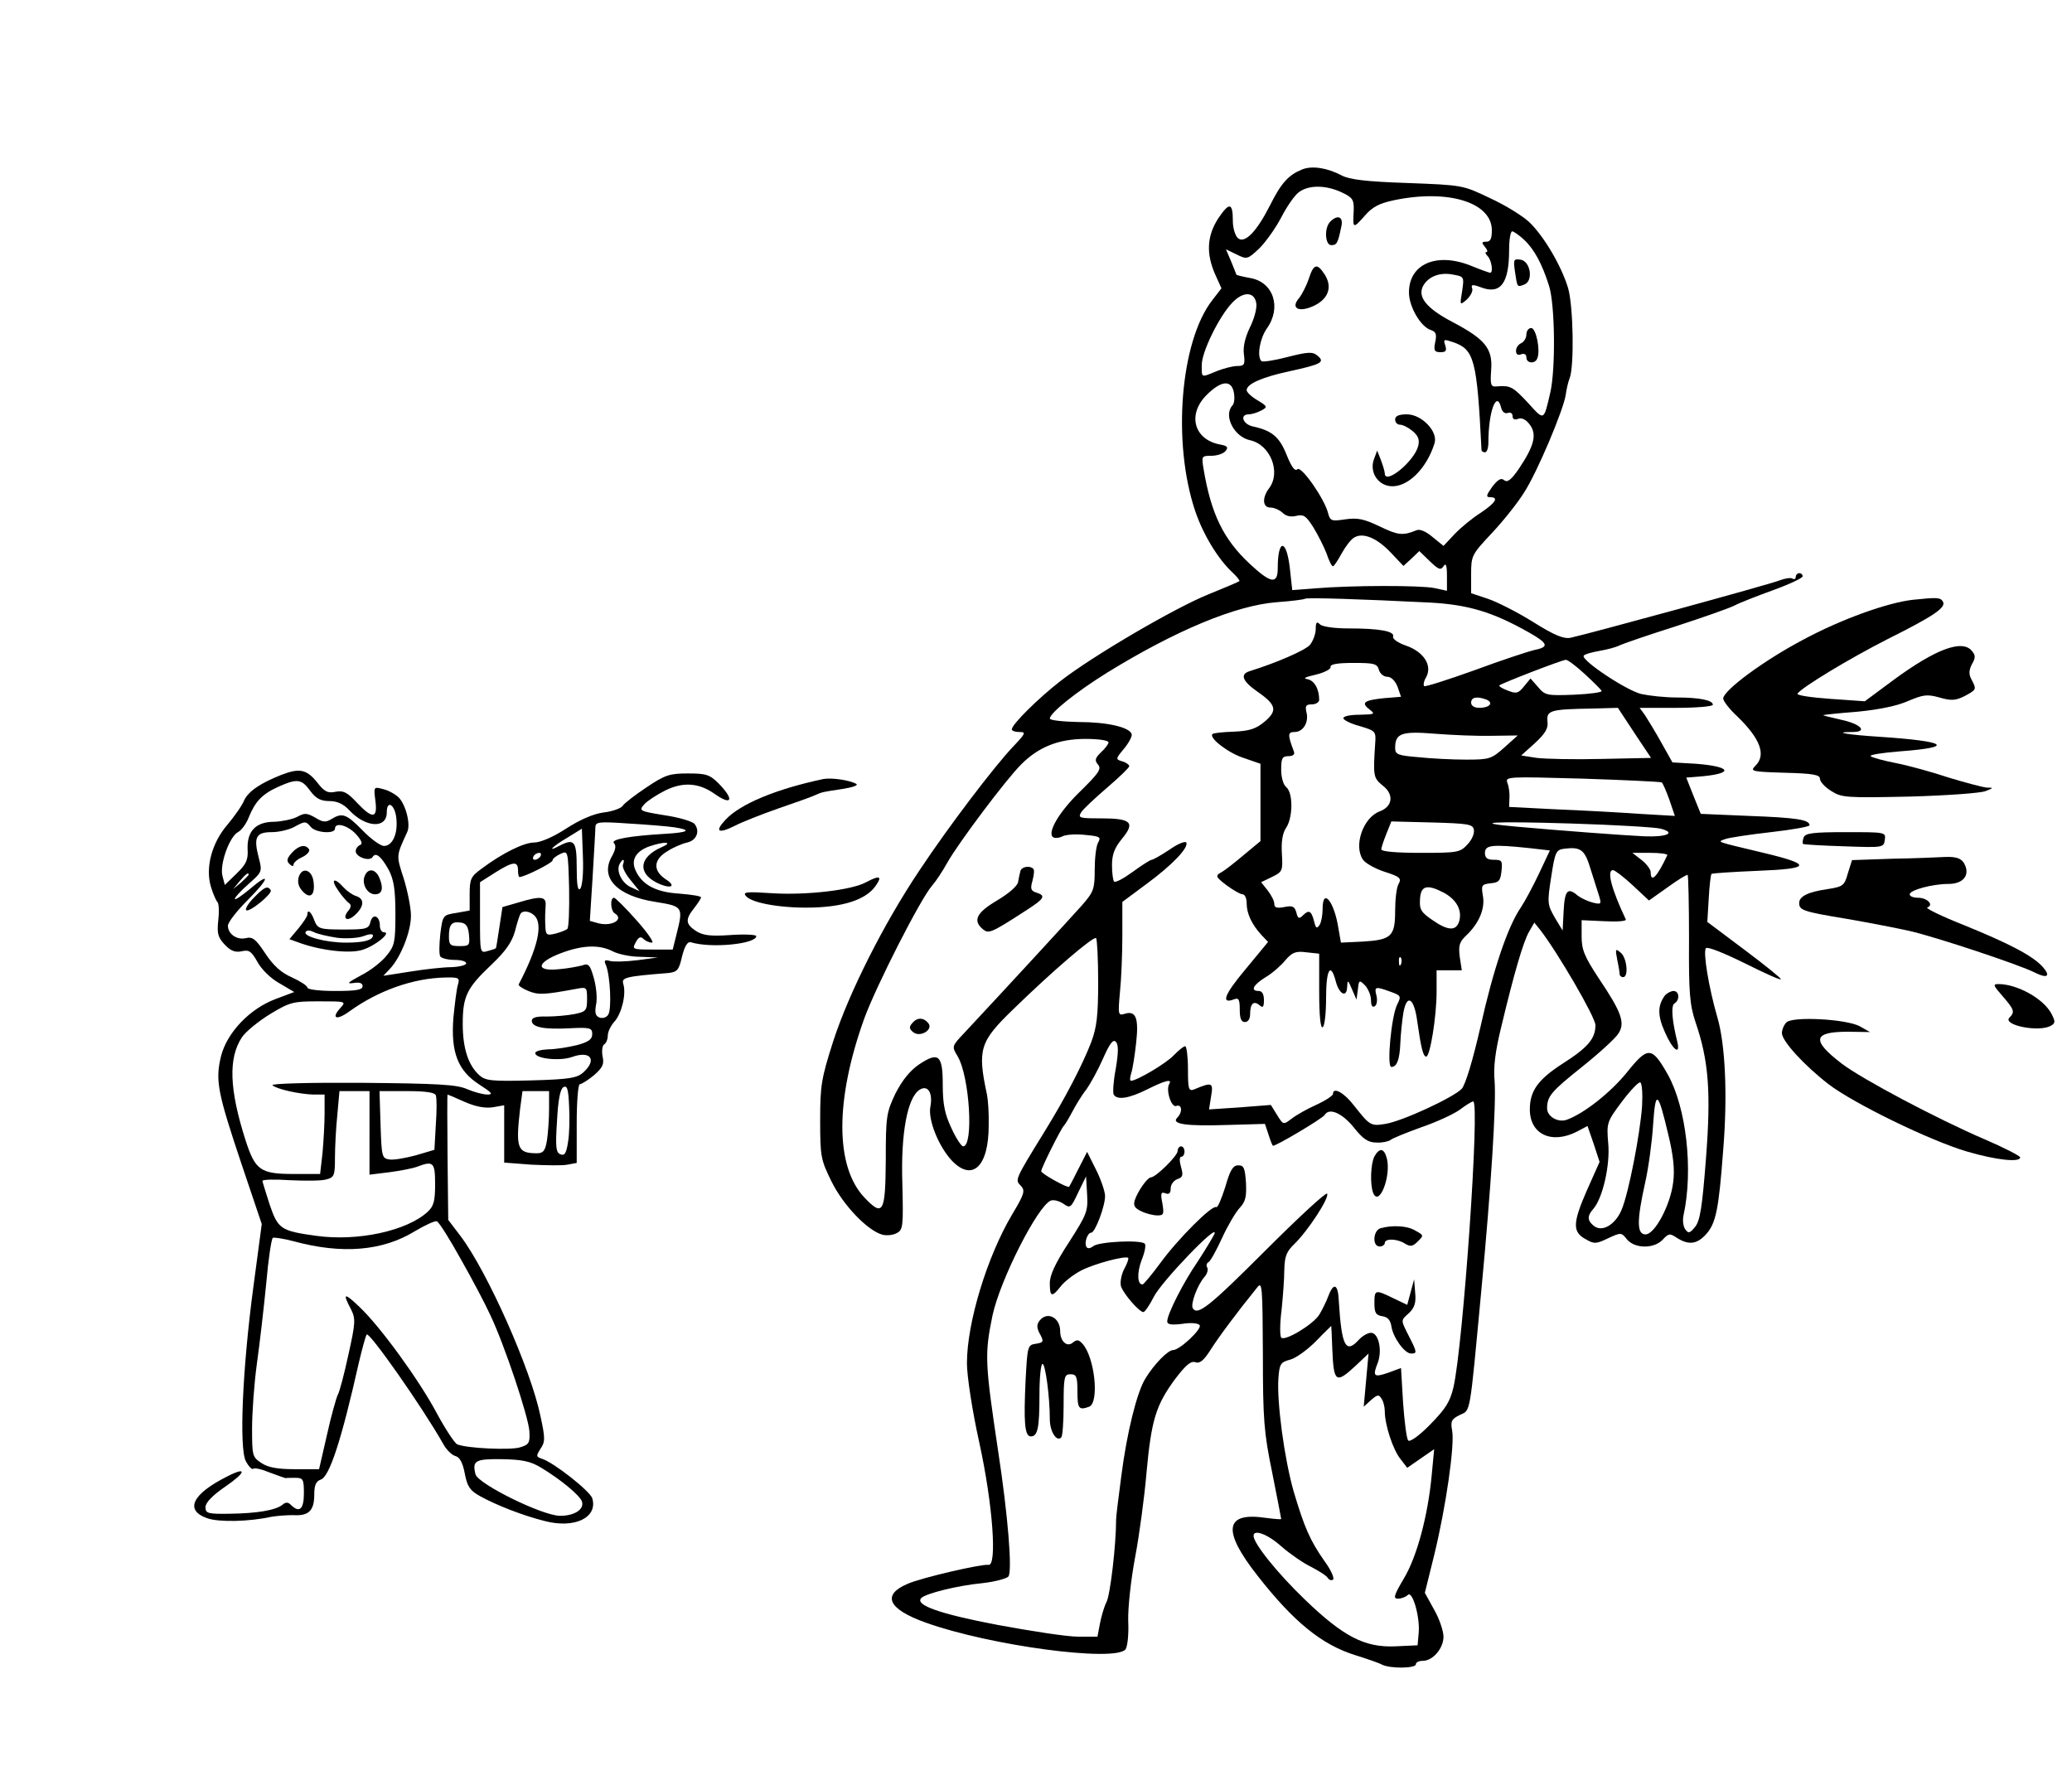 <?xml version="1.0" standalone="no"?>
<!DOCTYPE svg PUBLIC "-//W3C//DTD SVG 20010904//EN"
 "http://www.w3.org/TR/2001/REC-SVG-20010904/DTD/svg10.dtd">
<svg version="1.0" xmlns="http://www.w3.org/2000/svg"
 width="600pt" height="517pt" viewBox="0 0 600 517"
 preserveAspectRatio="xMidYMid meet">
<g transform="translate(0,517) scale(0.1,-0.1)"
fill="#000000" stroke="none">
<path d="M3770 4679 c-39 -16 -60 -39 -92 -103 -39 -77 -73 -112 -93 -96 -8 7
-15 29 -15 50 0 54 -10 55 -42 8 -33 -51 -36 -102 -9 -163 l18 -40 -27 -35
c-92 -119 -116 -411 -49 -610 23 -68 66 -139 108 -178 13 -12 22 -24 20 -25
-2 -2 -42 -19 -89 -38 -97 -39 -335 -178 -430 -252 -63 -49 -139 -124 -140
-139 0 -5 10 -8 22 -8 20 0 18 -4 -18 -42 -55 -58 -186 -230 -271 -358 -104
-155 -205 -356 -250 -495 -35 -109 -38 -130 -38 -230 0 -105 2 -114 33 -177
34 -69 105 -143 148 -154 12 -3 31 -1 41 5 18 9 19 20 16 143 -5 146 15 250
50 272 24 15 39 -9 31 -50 -7 -38 25 -116 63 -156 59 -61 106 -16 106 102 1
36 -2 76 -5 90 -28 131 -21 153 75 246 116 113 234 214 241 207 3 -3 6 -61 6
-127 0 -97 -4 -131 -20 -174 -25 -65 -75 -162 -137 -262 -85 -138 -84 -137
-67 -154 13 -14 11 -23 -25 -83 -73 -123 -131 -314 -131 -431 0 -37 15 -136
36 -231 39 -178 52 -359 26 -353 -19 3 -193 -37 -234 -55 -75 -32 -57 -73 52
-112 186 -67 547 -115 579 -78 6 8 10 44 8 83 -1 39 8 120 20 184 12 63 27
174 33 245 14 152 27 195 82 270 31 41 46 54 59 50 13 -5 25 5 44 35 22 35 76
108 136 182 14 18 15 1 16 -194 0 -189 3 -227 27 -343 14 -71 26 -132 26 -134
0 -2 -20 0 -44 3 -120 18 -128 -36 -24 -168 104 -133 186 -200 284 -230 32
-10 67 -22 76 -27 24 -12 98 -11 98 1 0 6 9 10 20 10 29 0 60 36 60 70 0 16
-12 52 -27 78 l-27 49 27 109 c34 139 60 320 52 361 -5 27 -2 33 22 45 32 15
28 -7 62 355 29 305 44 546 39 612 -4 39 2 87 19 156 37 155 64 248 81 277
l15 26 17 -21 c51 -66 160 -253 160 -276 0 -39 -22 -65 -96 -112 -71 -46 -94
-79 -94 -132 0 -72 63 -102 137 -64 l30 16 18 -52 17 -52 -37 -83 c-41 -94
-42 -120 -3 -141 24 -14 30 -14 65 3 37 17 38 17 54 -3 23 -28 79 -28 104 -1
17 18 20 19 41 5 33 -21 57 -19 83 9 30 32 38 72 51 246 13 159 6 306 -17 384
-25 86 -42 190 -33 200 5 5 52 -14 111 -43 56 -28 104 -50 106 -47 2 2 -45 40
-105 85 l-108 81 4 67 c2 38 6 70 8 72 1 2 62 6 134 9 155 6 159 18 17 52
-142 34 -135 31 -111 40 11 4 70 13 132 20 62 7 112 16 112 20 0 16 -38 22
-175 27 l-140 6 -21 52 -21 53 49 4 c90 9 79 28 -20 36 l-69 4 -32 57 c-17 31
-39 66 -47 79 l-16 22 106 0 c58 0 106 4 106 9 0 13 -38 21 -105 21 -33 0 -79
5 -102 10 -43 10 -175 98 -167 111 2 4 23 10 46 14 23 4 49 11 58 16 8 4 80
29 159 54 80 26 157 53 173 61 15 8 66 28 113 45 47 17 85 35 85 40 0 5 -4 9
-10 9 -5 0 -10 -5 -10 -11 0 -5 -4 -8 -9 -5 -5 4 -22 1 -38 -5 -30 -12 -561
-157 -605 -166 -20 -4 -47 7 -109 46 -45 28 -104 58 -131 67 l-48 16 0 55 c0
54 2 57 60 119 33 35 75 88 93 117 38 58 115 241 121 284 2 15 7 37 11 47 14
33 11 208 -4 261 -19 64 -70 151 -113 192 -18 17 -69 49 -113 69 -79 38 -80
38 -240 44 -119 4 -168 10 -190 22 -42 22 -86 29 -115 17z m115 -66 c32 -15
36 -21 35 -53 -3 -53 -2 -53 31 -16 23 27 43 37 85 46 157 33 284 -6 284 -87
0 -24 -4 -33 -16 -33 -14 0 -14 -3 -4 -15 7 -8 9 -15 4 -15 -4 0 -3 -5 4 -12
11 -11 17 -48 7 -48 -2 0 -28 9 -57 21 -99 39 -178 4 -178 -78 0 -41 34 -100
64 -109 14 -5 17 -12 12 -35 -5 -24 -2 -29 15 -29 16 0 19 4 14 20 -6 18 -4
18 23 9 61 -21 69 -50 82 -311 0 -5 5 -8 10 -8 6 0 10 13 10 29 0 89 24 153
37 100 3 -12 11 -18 19 -15 8 3 14 -1 14 -9 0 -9 6 -12 16 -8 11 4 23 -2 34
-17 21 -28 13 -61 -32 -128 -22 -32 -33 -40 -42 -33 -9 8 -18 3 -35 -19 -17
-24 -19 -30 -6 -30 26 0 16 -16 -27 -45 -24 -15 -58 -43 -76 -62 l-32 -34 -32
26 c-19 16 -37 24 -47 19 -39 -16 -53 -14 -105 11 -46 22 -64 26 -100 21 -40
-6 -44 -5 -50 17 -10 42 -78 139 -89 128 -7 -7 -17 6 -31 41 -21 53 -43 71
-98 83 -29 6 -39 35 -12 35 8 0 25 5 36 11 19 10 19 12 -11 30 -17 10 -31 23
-31 29 0 18 45 38 125 55 91 20 103 26 80 45 -14 12 -28 11 -87 -4 -38 -10
-72 -15 -75 -12 -14 13 -5 65 15 94 44 61 20 136 -49 147 -21 4 -39 8 -39 10
0 1 -7 18 -15 38 l-15 35 31 -15 c30 -15 32 -14 66 18 19 19 48 60 64 91 16
31 39 64 51 72 29 21 78 20 123 -1z m528 -137 c30 -28 53 -71 73 -135 17 -55
19 -242 3 -309 -19 -82 -17 -81 -64 -29 -44 47 -51 51 -90 48 -18 -2 -20 3
-17 47 5 63 -18 90 -113 140 -74 39 -101 72 -84 104 15 27 48 40 85 33 34 -6
34 -6 28 -48 -7 -42 -7 -42 14 -24 11 11 18 25 15 32 -4 11 1 12 25 3 57 -22
82 11 82 108 0 30 4 54 9 54 4 0 20 -11 34 -24z m-775 -185 c2 -14 -6 -44 -18
-68 -14 -29 -21 -57 -18 -79 4 -30 1 -34 -19 -34 -13 0 -40 -7 -60 -15 -46
-19 -43 -20 -43 18 0 38 50 140 88 180 32 34 65 33 70 -2z m-65 -258 c3 -16 1
-32 -4 -37 -27 -29 4 -91 51 -101 59 -13 90 -93 55 -139 -21 -28 -19 -56 4
-56 11 0 26 -7 35 -15 10 -10 24 -13 40 -9 21 5 28 0 49 -33 13 -21 30 -55 38
-75 7 -21 15 -38 19 -38 3 0 14 17 25 37 11 20 27 41 36 46 26 16 66 -1 106
-43 l37 -39 23 21 23 22 31 -30 c25 -24 31 -26 39 -14 7 11 10 3 10 -28 l0
-43 -37 8 c-41 8 -238 8 -345 -1 l-66 -5 -7 64 c-10 86 -35 85 -35 -1 0 -47
-20 -44 -81 13 -76 71 -112 144 -134 276 -6 36 -5 37 23 37 16 0 35 6 41 14 9
11 5 15 -18 19 -74 15 -93 87 -37 143 42 42 72 45 79 7z m566 -608 c112 -6
183 -27 289 -87 56 -32 59 -42 13 -51 -16 -4 -93 -29 -171 -58 -78 -28 -144
-49 -146 -46 -3 3 -1 15 6 26 18 34 -7 73 -58 91 -24 8 -40 20 -38 26 6 16
-40 24 -128 24 -43 0 -77 5 -84 12 -9 9 -12 6 -12 -14 0 -14 -8 -35 -17 -46
-15 -16 -95 -51 -175 -76 -28 -9 -20 -29 23 -59 55 -38 59 -55 21 -87 -25 -21
-44 -27 -89 -29 -32 -1 -60 -4 -62 -7 -11 -11 46 -55 90 -69 l49 -17 0 -112 0
-112 -47 -39 c-26 -22 -55 -45 -66 -51 -18 -10 -18 -13 15 -38 19 -14 40 -26
46 -26 7 0 12 -12 12 -26 0 -29 14 -60 42 -91 l20 -21 -66 -80 c-62 -74 -71
-101 -32 -86 13 5 16 -1 16 -30 0 -25 4 -36 15 -36 9 0 15 9 15 23 0 30 10 40
27 26 10 -9 13 -6 13 15 0 16 -5 26 -15 26 -25 0 -17 17 20 40 19 11 45 34 57
49 20 23 30 27 61 23 l37 -4 0 -110 c0 -70 4 -107 10 -103 6 3 10 42 10 86 0
81 13 104 28 47 10 -38 32 -49 33 -16 1 21 2 21 14 -7 l13 -30 4 29 c3 28 4
29 21 12 9 -10 17 -29 17 -42 0 -16 4 -23 11 -18 6 3 8 17 5 30 -7 27 -4 28
40 12 31 -11 32 -13 20 -37 -17 -33 -31 -181 -17 -181 16 0 24 21 26 69 1 25
5 65 9 89 10 55 31 42 40 -26 11 -77 17 -102 26 -102 11 0 30 116 30 188 l0
62 36 0 37 0 -6 39 c-4 33 -1 43 19 62 37 35 55 78 48 115 -5 30 -4 33 23 36
24 2 28 8 31 36 3 29 1 32 -22 32 -19 0 -26 5 -26 20 0 23 21 25 127 14 l61
-7 -31 -66 c-17 -36 -41 -81 -53 -99 -38 -55 -80 -180 -117 -346 -22 -96 -43
-166 -54 -179 -23 -25 -174 -95 -222 -102 -42 -7 -45 -4 -90 53 -29 38 -61 55
-61 34 0 -5 -21 -19 -47 -31 -27 -12 -59 -30 -73 -41 -24 -18 -24 -18 -42 11
l-18 29 -89 -7 -90 -6 6 38 c7 40 3 42 -49 20 -16 -6 -18 0 -18 59 0 36 -4 66
-8 66 -5 0 -19 -12 -33 -26 -21 -23 -107 -74 -124 -74 -4 0 -3 10 1 23 4 12
10 51 14 87 8 72 -1 94 -33 84 -19 -6 -20 -3 -14 62 4 38 7 112 7 166 l0 96
70 52 c75 55 123 106 115 120 -3 5 -25 -4 -49 -21 -24 -16 -47 -29 -51 -29 -4
0 -29 -16 -55 -35 -26 -19 -50 -32 -54 -28 -3 3 -6 25 -6 47 0 31 7 50 29 77
39 47 27 59 -61 59 -63 0 -67 1 -57 18 6 9 40 41 75 71 35 30 64 58 64 62 0 4
-9 11 -20 14 -20 6 -20 7 5 37 14 17 24 36 22 42 -6 20 -71 35 -154 35 -46 1
-83 5 -83 10 0 16 76 77 166 133 198 122 373 195 491 204 43 3 80 8 82 10 4 4
161 -1 360 -11z m450 -207 c25 -23 47 -45 49 -49 2 -4 -34 -9 -80 -11 -78 -3
-84 -2 -104 22 l-22 25 -19 -23 c-16 -20 -22 -22 -47 -12 -16 6 -27 13 -24 15
6 6 179 73 192 74 5 1 30 -18 55 -41z m-596 12 c3 -11 14 -20 24 -20 11 0 23
-11 30 -29 l10 -29 -49 -4 c-58 -6 -68 -13 -42 -33 17 -13 15 -14 -28 -15 -27
0 -48 -4 -48 -10 0 -5 21 -16 48 -23 46 -14 47 -15 44 -53 -6 -93 -5 -97 23
-120 32 -25 28 -60 -10 -74 -48 -18 -76 -100 -48 -140 7 -10 35 -26 63 -35 44
-14 49 -19 40 -35 -6 -10 -10 -45 -10 -78 0 -74 -11 -84 -94 -89 l-63 -3 -7
40 c-12 79 -46 121 -46 58 0 -18 -4 -40 -9 -47 -8 -12 -11 -9 -16 12 -8 30
-15 33 -33 15 -10 -10 -14 -8 -18 9 -5 18 -11 21 -35 16 -22 -4 -29 -2 -29 10
0 8 -9 25 -19 38 l-19 24 31 15 c31 15 32 18 29 68 -2 35 2 59 12 74 20 29 21
101 1 118 -9 7 -15 29 -15 51 0 33 3 39 21 39 13 0 19 5 16 13 -19 50 -18 57
2 57 25 0 42 29 34 58 -4 18 -1 22 16 22 11 0 21 6 21 13 0 32 -14 56 -34 60
-14 2 -7 6 24 13 25 6 44 16 43 22 -2 8 18 12 66 12 60 0 69 -2 74 -20z m311
-86 c22 -9 10 -24 -20 -24 -15 0 -24 6 -24 15 0 16 17 19 44 9z m429 -97 l48
-72 -143 -3 c-79 -2 -163 0 -188 3 l-45 7 40 36 c30 28 39 43 36 63 -3 32 9
35 134 37 l70 2 48 -73z m-413 -8 l75 1 -39 -35 c-37 -33 -43 -35 -110 -35
-39 0 -101 3 -138 7 -61 5 -68 8 -68 27 0 42 18 49 115 41 50 -4 124 -7 165
-6z m-1110 -19 c0 -5 -10 -18 -22 -29 -17 -17 -19 -23 -8 -36 10 -12 2 -24
-52 -77 -62 -60 -97 -121 -78 -133 5 -3 18 -2 27 3 10 5 39 7 65 4 43 -4 47
-6 38 -22 -6 -10 -10 -46 -10 -79 0 -56 -3 -64 -37 -103 -32 -36 -215 -235
-342 -371 -35 -37 -35 -38 -18 -66 35 -59 47 -261 16 -261 -5 0 -21 24 -34 53
-19 40 -25 69 -25 125 0 87 -12 97 -69 59 -26 -18 -48 -45 -68 -84 -26 -55
-28 -65 -28 -193 -1 -153 -8 -165 -62 -108 -85 90 -85 283 0 519 34 93 162
345 196 384 10 11 30 41 45 68 33 58 169 239 212 282 51 52 110 75 187 75 37
0 67 -4 67 -10z m1602 -116 c3 -2 13 -25 22 -50 l16 -47 -103 6 c-56 4 -164
10 -240 13 l-137 7 1 26 c1 14 -2 34 -6 44 -7 18 2 18 216 12 123 -4 227 -9
231 -11z m-544 -137 c2 -11 -6 -30 -19 -43 -21 -23 -29 -24 -136 -24 -71 0
-113 4 -113 10 0 6 7 26 15 46 l14 35 118 -3 c105 -3 118 -5 121 -21z m541 3
c46 -12 18 -25 -49 -22 -63 3 -236 16 -370 28 -133 12 -68 16 159 9 129 -4
246 -11 260 -15z m-204 -114 c9 -28 20 -63 25 -79 8 -26 7 -27 -18 -21 -15 4
-34 13 -43 20 -29 25 -38 16 -41 -43 l-3 -58 -23 38 c-21 37 -22 42 -10 118
11 72 14 78 38 81 47 6 59 -3 75 -56z m223 37 c-30 -64 -48 -81 -48 -49 0 8
-12 24 -26 35 l-27 21 52 0 c29 0 51 -3 49 -7z m-100 -87 l47 -44 55 39 c29
21 55 37 57 35 2 -2 4 -85 4 -185 -1 -157 2 -191 19 -242 38 -111 45 -202 30
-395 -11 -142 -17 -180 -32 -198 -15 -18 -19 -19 -28 -6 -6 8 -8 26 -5 40 29
132 8 313 -46 409 -46 81 -57 81 -118 5 -47 -58 -124 -119 -174 -137 -25 -9
-57 9 -57 33 0 35 12 49 101 120 50 40 97 83 105 96 21 31 10 62 -56 160 -42
64 -50 83 -50 122 l0 47 66 -3 c36 -2 64 0 62 5 -42 89 -56 143 -37 143 5 0
31 -20 57 -44z m-548 -21 c36 -19 54 -49 46 -81 -8 -31 -32 -31 -79 2 -32 22
-37 30 -35 60 2 39 20 44 68 19z m-123 -207 c-3 -8 -6 -5 -6 6 -1 11 2 17 5
13 3 -3 4 -12 1 -19z m-826 -303 c-7 -36 -9 -70 -6 -75 10 -17 45 -11 97 15
52 26 73 31 64 16 -11 -17 6 -70 20 -64 17 6 19 -18 3 -34 -19 -19 28 -25 147
-21 l107 3 10 -30 c5 -16 11 -32 13 -33 3 -5 143 78 150 89 13 22 51 5 84 -36
27 -34 42 -44 66 -44 16 -1 34 3 40 7 5 5 45 21 89 37 44 15 94 38 112 51 17
13 35 24 39 24 20 0 -29 -704 -57 -827 -10 -43 -23 -63 -67 -108 -31 -32 -59
-52 -64 -47 -5 5 -11 54 -15 109 l-6 101 -38 -14 c-41 -14 -45 -10 -29 30 13
36 2 86 -20 86 -9 0 -25 -9 -35 -20 -38 -42 -50 -19 -58 110 -2 52 -15 58 -31
15 -6 -16 -18 -40 -26 -53 -19 -29 -99 -77 -110 -66 -4 5 -4 41 1 79 4 39 8
91 8 117 1 39 6 53 29 75 40 39 102 134 95 146 -3 5 -83 -69 -178 -164 -164
-164 -197 -190 -211 -168 -7 12 13 67 34 91 8 9 11 21 8 27 -4 5 -2 13 4 16 6
4 23 35 39 70 16 35 39 74 51 87 17 18 20 33 18 73 -3 42 -6 50 -22 50 -16 0
-24 -14 -38 -63 -11 -34 -22 -61 -26 -58 -12 7 -111 -92 -162 -162 -25 -34
-48 -61 -51 -62 -16 -1 -17 34 -3 71 9 22 13 43 9 47 -11 12 -133 6 -149 -7
-9 -7 -17 -8 -20 -2 -7 11 3 41 14 41 11 0 40 76 40 106 0 13 -12 48 -26 76
l-26 52 -25 -49 c-14 -28 -26 -51 -27 -52 -4 -5 -81 38 -81 45 0 9 58 125 66
132 3 3 14 21 24 40 10 19 28 49 41 65 12 17 34 57 48 89 19 43 29 57 37 49 8
-8 8 -30 0 -78z m1524 -109 c-6 -82 -39 -252 -59 -299 -18 -44 -57 -67 -81
-47 -19 15 -19 29 -1 49 27 31 49 127 43 190 -5 59 -4 62 40 121 25 33 49 58
53 55 5 -3 7 -34 5 -69z m76 -82 c15 -62 19 -103 14 -139 -8 -65 -53 -150 -80
-150 -25 0 -26 38 -1 150 10 44 20 120 23 168 7 103 14 98 44 -29z m-1735
-311 c-40 -61 -56 -96 -56 -119 0 -41 6 -42 32 -9 11 14 37 34 58 45 38 20
129 44 137 37 2 -2 -3 -17 -12 -33 -8 -16 -12 -38 -9 -49 7 -22 53 -75 65 -75
4 0 18 20 30 44 22 44 188 217 176 183 -4 -9 -25 -44 -47 -78 -43 -62 -90
-155 -90 -176 0 -9 12 -11 44 -7 25 4 46 2 50 -4 7 -11 -58 -72 -77 -72 -15 0
-55 -41 -80 -82 -25 -40 -54 -158 -70 -283 -8 -60 -15 -117 -15 -125 0 -74
-17 -220 -28 -240 -7 -14 -15 -42 -19 -63 l-7 -37 -57 0 c-31 0 -135 16 -232
34 -169 32 -241 58 -221 78 13 13 104 36 177 43 36 4 69 13 75 19 12 15 -1
177 -30 366 -38 254 -39 278 -16 390 22 103 131 318 169 333 8 3 24 -1 36 -9
20 -14 22 -13 43 32 l23 47 3 -52 c3 -49 -1 -58 -52 -138z m762 -310 c4 -97
10 -102 68 -48 l37 35 -7 -77 -7 -77 21 19 c18 16 23 17 30 5 6 -8 10 -25 10
-37 0 -40 24 -112 45 -138 l20 -26 39 27 39 27 -7 -74 c-11 -119 -43 -238 -81
-301 -29 -49 -31 -58 -17 -58 10 0 23 5 29 11 13 13 36 -65 31 -112 l-3 -34
-64 -3 c-89 -4 -151 28 -263 136 -79 76 -148 162 -148 184 0 20 41 5 81 -31
24 -21 63 -48 86 -59 23 -12 45 -26 48 -32 4 -6 10 -8 15 -5 5 3 -5 27 -24 53
-43 61 -59 99 -90 203 -27 95 -49 259 -44 328 3 40 6 46 33 53 17 4 50 28 75
53 24 25 45 45 45 45 0 0 2 -30 3 -67z"/>
<path d="M3852 4528 c-18 -18 -15 -68 3 -68 16 0 19 5 29 53 7 29 -10 37 -32
15z"/>
<path d="M3790 4363 c-7 -21 -20 -46 -28 -56 -26 -30 -1 -43 42 -23 43 20 55
55 32 91 -22 34 -32 31 -46 -12z"/>
<path d="M4040 3955 c0 -8 6 -15 14 -15 8 0 24 -8 36 -18 17 -14 21 -25 17
-43 -11 -45 -97 -115 -97 -80 0 5 -5 22 -11 38 l-11 28 -9 -24 c-14 -36 9 -75
47 -79 49 -5 105 50 128 124 11 34 -37 84 -80 84 -24 0 -34 -5 -34 -15z"/>
<path d="M4387 4383 c7 -46 6 -45 27 -37 27 10 18 68 -11 72 -20 3 -21 0 -16
-35z"/>
<path d="M4420 4201 c0 -10 -7 -21 -15 -25 -8 -3 -15 -13 -15 -22 0 -10 5 -14
15 -10 9 3 15 0 15 -9 0 -18 26 -20 32 -2 9 24 -4 87 -18 87 -8 0 -14 -9 -14
-19z"/>
<path d="M2955 2648 c-2 -7 -5 -22 -7 -33 -2 -11 -27 -33 -61 -53 -59 -35 -71
-58 -41 -83 17 -14 23 -12 128 56 51 33 55 41 27 50 -16 5 -18 11 -11 35 4 16
6 31 2 34 -10 10 -33 6 -37 -6z"/>
<path d="M2641 2206 c-9 -10 -8 -16 3 -25 20 -17 60 7 44 26 -14 17 -33 17
-47 -1z"/>
<path d="M4683 2391 c4 -18 7 -37 7 -42 0 -5 5 -9 10 -9 17 0 11 57 -7 71 -15
13 -16 11 -10 -20z"/>
<path d="M4822 2288 c-22 -29 -23 -58 -1 -107 22 -51 46 -70 36 -28 -15 60
-19 105 -8 111 16 10 14 36 -3 36 -7 0 -18 -6 -24 -12z"/>
<path d="M3410 1836 c0 -13 -63 -76 -78 -76 -10 -1 -38 -41 -46 -66 -5 -16 0
-23 19 -32 14 -7 35 -12 47 -12 18 0 19 4 14 35 -6 29 -4 34 9 29 10 -4 15 0
15 14 0 12 9 23 19 27 16 5 18 11 11 35 -5 18 -5 30 1 30 5 0 9 7 9 15 0 8 -4
15 -10 15 -5 0 -10 -6 -10 -14z"/>
<path d="M3980 1821 c-11 -22 -13 -80 -4 -105 17 -44 53 47 40 99 -8 30 -21
32 -36 6z"/>
<path d="M3998 1613 c-22 -6 -25 -53 -3 -53 8 0 15 5 15 10 0 14 36 13 59 -2
15 -9 22 -8 36 6 19 19 19 18 -12 35 -22 11 -62 13 -95 4z"/>
<path d="M4085 1428 l-10 -37 -40 19 c-53 26 -55 25 -55 -14 0 -28 4 -35 23
-38 15 -2 23 -11 26 -28 4 -32 38 -80 57 -80 18 0 18 3 -6 50 -24 48 -25 45 1
68 15 15 20 29 17 58 l-3 39 -10 -37z"/>
<path d="M3011 1346 c-9 -11 -9 -20 -2 -35 15 -27 14 -29 -11 -33 -22 -3 -23
-9 -28 -103 -6 -124 -3 -165 15 -165 20 0 25 24 25 121 0 49 4 89 9 89 8 0 21
-94 21 -160 0 -36 20 -67 33 -53 4 3 7 46 7 95 0 81 2 88 20 88 17 0 20 -7 20
-50 0 -50 4 -55 34 -44 30 12 16 145 -20 183 -10 11 -16 12 -27 3 -17 -15 -37
3 -37 33 0 39 -37 58 -59 31z"/>
<path d="M5540 3433 c-74 -8 -210 -57 -319 -116 -114 -60 -231 -147 -231 -170
0 -7 18 -31 41 -52 67 -65 84 -112 52 -143 -16 -16 -10 -17 85 -20 82 -2 102
-6 102 -17 0 -9 15 -25 33 -36 30 -19 42 -20 227 -16 107 3 206 10 220 16 23
9 24 10 3 10 -11 1 -61 14 -110 29 -48 16 -117 35 -153 42 -36 7 -69 16 -73
20 -4 4 34 10 85 14 161 12 137 29 -57 42 -94 6 -142 14 -81 14 47 0 24 24
-35 36 -30 7 -52 12 -49 13 3 1 48 6 101 10 61 6 114 17 145 31 43 18 54 20
90 10 34 -10 47 -9 73 4 35 19 35 19 20 48 -8 15 -8 26 1 44 11 19 11 26 0 39
-28 34 -105 5 -225 -83 l-85 -63 -100 7 c-55 4 -97 10 -95 15 12 18 149 101
261 158 134 67 171 92 160 109 -7 12 -18 12 -86 5z"/>
<path d="M815 2926 c-61 -24 -96 -48 -108 -74 -6 -15 -28 -46 -48 -70 -46 -53
-65 -126 -48 -181 6 -20 15 -40 19 -44 4 -5 5 -29 2 -53 -4 -37 -1 -49 19 -70
17 -18 30 -23 49 -19 21 5 28 0 45 -30 11 -21 38 -48 63 -62 l44 -26 -53 -20
c-76 -28 -142 -98 -159 -166 -17 -70 -10 -105 59 -311 l59 -175 -24 -180 c-32
-238 -42 -470 -22 -507 8 -15 18 -25 21 -22 3 4 25 -1 49 -11 24 -9 44 -16 46
-16 1 1 13 1 27 1 23 0 25 -4 25 -45 0 -46 -13 -58 -38 -33 -8 8 -15 8 -24 0
-20 -16 -74 -25 -153 -26 -63 -1 -70 1 -70 19 0 13 20 34 58 60 60 41 63 59 5
29 -102 -51 -124 -98 -58 -121 34 -12 121 -10 185 4 17 3 45 5 64 5 45 -3 61
13 61 59 0 28 5 39 19 44 25 8 60 115 110 338 10 42 20 79 23 82 8 8 161 -210
221 -316 9 -17 25 -33 36 -36 12 -3 21 -19 27 -51 7 -37 15 -49 44 -65 47 -26
123 -56 187 -72 87 -23 155 10 138 66 -7 21 -111 103 -145 114 -18 6 -18 8 -5
29 14 20 14 31 0 95 -28 136 -154 419 -232 522 l-35 46 -2 181 c-1 100 -1 182
0 182 1 0 23 -9 49 -21 32 -14 59 -19 81 -16 l34 6 0 -83 0 -83 78 -6 c43 -2
91 -3 105 0 l27 5 0 114 c0 63 4 114 9 114 5 0 24 12 41 26 25 22 30 32 25 54
-3 16 -1 31 4 35 6 3 11 15 11 26 0 11 9 29 19 40 21 23 35 80 26 109 -6 19 5
22 130 32 26 3 31 8 40 48 8 31 16 44 26 41 58 -18 189 -5 189 18 0 4 -34 6
-75 3 -58 -4 -80 -1 -100 12 -30 20 -31 33 -5 66 11 14 20 28 20 31 0 4 -28 8
-63 11 -67 4 -107 25 -126 66 -15 31 0 57 40 71 44 15 71 13 34 -3 -63 -28
-70 -73 -14 -102 40 -20 61 -12 26 10 -37 25 -35 57 6 81 17 11 43 22 57 25
27 6 38 33 21 54 -6 7 -45 19 -87 25 -73 12 -75 13 -58 32 9 10 37 28 61 40
51 25 97 22 142 -10 51 -36 58 -17 12 30 -26 26 -37 29 -89 29 -53 0 -66 -4
-121 -41 -33 -22 -64 -46 -68 -53 -5 -7 -29 -16 -55 -19 -30 -4 -69 -21 -109
-47 -37 -24 -74 -40 -92 -40 -30 0 -93 -31 -154 -77 -29 -21 -33 -29 -33 -72
l0 -48 -39 -7 c-38 -6 -39 -6 -46 -61 -3 -30 -4 -59 0 -65 3 -5 22 -10 41 -10
19 0 34 -4 34 -10 0 -5 -19 -10 -42 -11 -24 0 -78 -6 -121 -13 l-77 -12 19 20
c31 33 61 107 61 154 0 24 -10 72 -21 108 -22 68 -22 64 10 134 11 22 -4 80
-25 101 -11 10 -31 21 -46 24 -26 7 -26 6 -21 -34 7 -52 -8 -54 -54 -5 -28 30
-39 35 -61 31 -23 -5 -33 0 -55 29 -30 36 -50 40 -102 20z m83 -46 c17 -23 31
-30 56 -30 22 0 40 -8 57 -26 47 -51 109 -55 109 -7 0 39 25 22 28 -20 4 -43
-12 -77 -36 -77 -10 0 -38 20 -62 45 -47 48 -59 52 -90 33 -16 -10 -25 -10
-47 4 -25 14 -31 14 -53 2 -14 -7 -43 -13 -66 -14 -53 0 -79 -27 -77 -79 2
-31 -4 -44 -32 -71 l-34 -33 -7 27 c-8 33 20 112 45 126 10 5 24 24 31 42 19
47 39 68 85 89 56 25 68 23 93 -11z m2 -105 c14 -17 70 -21 70 -5 0 20 37 10
61 -16 16 -18 20 -28 12 -31 -7 -3 -13 -11 -13 -18 0 -17 40 -31 49 -17 9 15
25 2 47 -38 14 -27 19 -56 19 -125 0 -82 -2 -94 -25 -122 -14 -18 -47 -44 -75
-58 -37 -20 -43 -25 -22 -22 18 3 27 0 27 -9 0 -11 -19 -14 -80 -14 -44 0 -80
4 -80 10 0 5 -20 18 -44 29 -32 14 -54 34 -78 70 -27 41 -37 49 -56 44 -26 -6
-52 12 -52 36 0 10 26 43 57 74 64 64 68 85 5 31 -23 -19 -42 -32 -42 -27 0 4
18 24 40 43 39 35 40 35 29 77 -15 58 -8 73 38 73 21 0 49 7 63 14 33 18 35
19 50 1z m1053 -1 c52 -8 41 -15 -29 -19 -102 -6 -157 -16 -146 -27 7 -7 4
-20 -6 -38 -36 -62 15 -115 126 -132 80 -13 81 -14 61 -94 l-11 -44 -60 0
c-57 0 -58 1 -47 21 8 15 14 18 22 10 6 -6 17 -11 25 -11 7 0 -13 29 -45 65
-32 36 -61 65 -65 65 -12 0 -10 -38 2 -45 28 -17 -7 -39 -47 -29 l-25 7 8 126
c4 69 8 134 8 144 0 17 8 18 96 12 52 -3 112 -8 133 -11z m-273 -178 c-7 -7
-10 12 -10 62 0 77 -7 85 -51 62 -37 -20 -19 -1 24 24 l42 26 3 -82 c2 -47 -2
-86 -8 -92z m-37 -116 c-4 -4 -20 -10 -35 -14 -26 -6 -28 -4 -29 26 -1 18 0
43 1 56 2 26 -14 28 -80 8 l-45 -13 -9 -59 c-5 -32 -9 -60 -10 -60 0 -1 -11
-5 -23 -8 -23 -7 -23 -7 -23 96 l0 103 44 28 c51 32 66 34 66 7 0 -11 2 -20 4
-20 15 0 96 41 96 48 0 5 10 13 23 19 22 10 22 10 25 -100 1 -61 -1 -113 -5
-117z m-78 210 c-3 -5 -11 -10 -16 -10 -6 0 -7 5 -4 10 3 6 11 10 16 10 6 0 7
-4 4 -10z m239 -24 c-3 -7 7 -27 22 -45 l26 -32 -26 12 c-27 13 -43 49 -31 68
9 16 15 13 9 -3z m-1084 -29 c0 -2 -10 -12 -22 -23 l-23 -19 19 23 c18 21 26
27 26 19z m828 -119 c25 -25 9 -94 -46 -199 -1 -4 11 -12 28 -19 29 -12 46
-11 138 6 31 6 32 5 32 -29 0 -34 -3 -37 -37 -44 -21 -4 -57 -7 -80 -7 -29 1
-43 -3 -43 -12 0 -19 35 -26 110 -22 59 3 65 1 65 -17 0 -15 -11 -23 -45 -32
-25 -6 -62 -12 -82 -12 -21 -1 -38 -5 -38 -11 0 -16 71 -24 107 -11 53 19 73
-8 32 -45 -18 -16 -40 -20 -151 -23 -115 -3 -132 -1 -150 15 -32 29 -48 78
-48 149 0 80 12 104 84 172 40 38 58 64 67 95 6 24 13 46 16 51 6 11 27 9 41
-5z m-190 -55 c3 -31 1 -33 -27 -33 -27 0 -31 3 -31 28 0 35 8 44 35 40 15 -2
21 -12 23 -35z m416 -48 c15 -8 51 -16 80 -16 l51 -2 -60 -8 c-33 -4 -69 -5
-79 -2 -15 4 -18 2 -11 -13 12 -30 17 -128 6 -143 -5 -8 -16 -11 -25 -8 -12 5
-14 14 -10 37 4 16 1 51 -6 76 -11 40 -16 45 -34 38 -12 -3 -42 -9 -68 -11
-68 -7 -65 19 5 46 63 24 112 26 151 6z m-448 -97 c-4 -13 -9 -56 -13 -95 -8
-101 13 -154 75 -194 36 -23 41 -29 24 -29 -13 0 -39 7 -60 16 -30 13 -84 16
-304 18 -148 1 -264 -2 -259 -7 11 -11 78 -26 119 -27 l32 0 0 -54 c0 -29 -3
-81 -6 -115 l-7 -61 -77 0 c-96 0 -111 11 -139 98 -47 147 -50 237 -11 297 11
17 48 47 82 68 58 35 67 37 141 37 80 0 80 0 62 -20 -27 -30 -10 -36 27 -9 83
60 184 96 277 98 40 1 43 -1 37 -21z m319 -455 c-5 -33 -10 -41 -22 -36 -13 5
-15 20 -10 96 3 60 9 92 18 98 11 7 15 -4 17 -54 2 -34 1 -81 -3 -104z m-575
26 l0 -121 57 7 c31 4 67 11 81 16 47 18 52 13 52 -51 0 -48 -4 -63 -21 -79
-60 -56 -204 -87 -324 -70 -102 14 -110 20 -134 90 -11 35 -21 66 -21 69 0 4
36 5 79 2 44 -2 91 -2 105 2 24 6 26 11 26 64 0 31 3 87 7 125 l6 67 43 0 44
0 0 -121z m192 109 c3 -7 3 -46 0 -86 l-4 -72 -54 -16 c-30 -8 -64 -14 -76
-12 -22 3 -23 8 -26 101 l-3 97 80 0 c54 0 80 -4 83 -12z m328 -40 c0 -29 -3
-70 -6 -90 -5 -31 -11 -38 -29 -38 -57 0 -62 14 -49 128 l7 52 38 0 39 0 0
-52z m-256 -434 c33 -58 72 -132 86 -163 41 -86 110 -293 113 -336 2 -34 -1
-39 -28 -47 -28 -8 -151 -3 -181 9 -7 3 -33 42 -58 88 -50 95 -163 251 -225
310 -44 42 -50 41 -25 -6 14 -28 14 -38 -7 -132 -12 -56 -26 -109 -31 -117 -4
-8 -19 -60 -31 -115 l-23 -100 -70 0 c-50 0 -78 5 -97 18 -26 17 -27 21 -27
100 0 46 6 130 14 188 8 57 20 161 27 232 6 70 15 129 19 132 3 2 31 -2 61
-10 140 -38 257 -28 350 29 30 18 59 31 64 29 6 -2 37 -51 69 -109z m232 -604
c58 -35 112 -80 119 -98 8 -23 -21 -42 -63 -42 -51 0 -237 92 -245 120 -10 40
-1 45 77 44 58 -1 82 -6 112 -24z"/>
<path d="M845 2700 c-14 -16 -16 -23 -7 -32 7 -7 12 -8 12 -2 0 6 12 16 26 22
14 7 22 17 19 22 -10 16 -30 12 -50 -10z"/>
<path d="M865 2630 c-4 -14 -1 -28 11 -41 22 -24 37 -12 32 27 -4 35 -33 45
-43 14z"/>
<path d="M1055 2630 c-7 -23 10 -50 31 -50 20 0 25 16 14 44 -11 31 -36 34
-45 6z"/>
<path d="M980 2590 c11 -16 25 -32 31 -36 6 -4 6 -11 -1 -20 -21 -24 -6 -36
18 -14 27 25 28 47 3 55 -10 3 -26 14 -36 25 -28 31 -39 24 -15 -10z"/>
<path d="M735 2570 c-16 -16 -26 -33 -22 -36 8 -8 77 48 71 58 -9 14 -19 9
-49 -22z"/>
<path d="M890 2521 c0 -5 -12 -23 -26 -40 l-26 -31 25 -9 c61 -23 148 -34 186
-22 37 11 86 51 63 51 -7 0 -12 9 -12 19 0 28 -20 37 -27 12 -5 -21 -11 -23
-78 -23 -70 0 -75 2 -85 27 -9 25 -20 33 -20 16z m87 -67 c26 -3 60 -1 76 5
15 6 27 7 27 2 0 -14 -27 -21 -78 -21 -58 0 -125 18 -117 31 4 6 13 5 25 -1
10 -5 40 -12 67 -16z"/>
<path d="M2385 2914 c-137 -29 -241 -72 -284 -118 -32 -34 -22 -42 26 -18 21
11 79 34 128 51 50 17 97 34 105 38 23 10 21 9 79 18 32 5 48 11 40 15 -20 11
-71 18 -94 14z"/>
<path d="M5223 2745 c-3 -9 -4 -17 -2 -19 2 -2 56 -5 119 -7 113 -4 115 -4
118 19 3 22 2 22 -113 22 -95 0 -117 -3 -122 -15z"/>
<path d="M5479 2683 l-116 -4 -12 -38 c-10 -36 -14 -39 -59 -46 -56 -8 -82
-21 -82 -40 0 -21 10 -25 137 -46 64 -11 146 -27 182 -35 75 -17 322 -99 364
-121 36 -18 46 -10 22 17 -29 32 -96 67 -226 120 -66 26 -115 50 -108 52 20 7
0 28 -27 28 -13 0 -24 4 -24 10 0 12 65 30 112 30 39 0 60 21 50 50 -8 23 -24
30 -62 28 -19 -1 -87 -4 -151 -5z"/>
<path d="M2508 2615 c-41 -23 -173 -38 -271 -32 -75 5 -87 4 -77 -8 18 -22
114 -37 204 -33 89 4 149 26 174 66 17 25 8 27 -30 7z"/>
<path d="M5799 2285 c34 -39 36 -46 20 -62 -22 -22 88 -44 121 -23 12 7 12 12
0 35 -23 43 -99 85 -153 85 -17 0 -15 -4 12 -35z"/>
<path d="M5173 2209 c-7 -7 -13 -21 -13 -31 0 -23 64 -93 135 -148 73 -56 295
-164 401 -195 85 -25 154 -32 154 -17 0 4 -46 28 -102 52 -140 60 -356 175
-414 219 -89 68 -85 93 17 93 l64 -1 -30 17 c-40 21 -195 29 -212 11z"/>
</g>
</svg>
